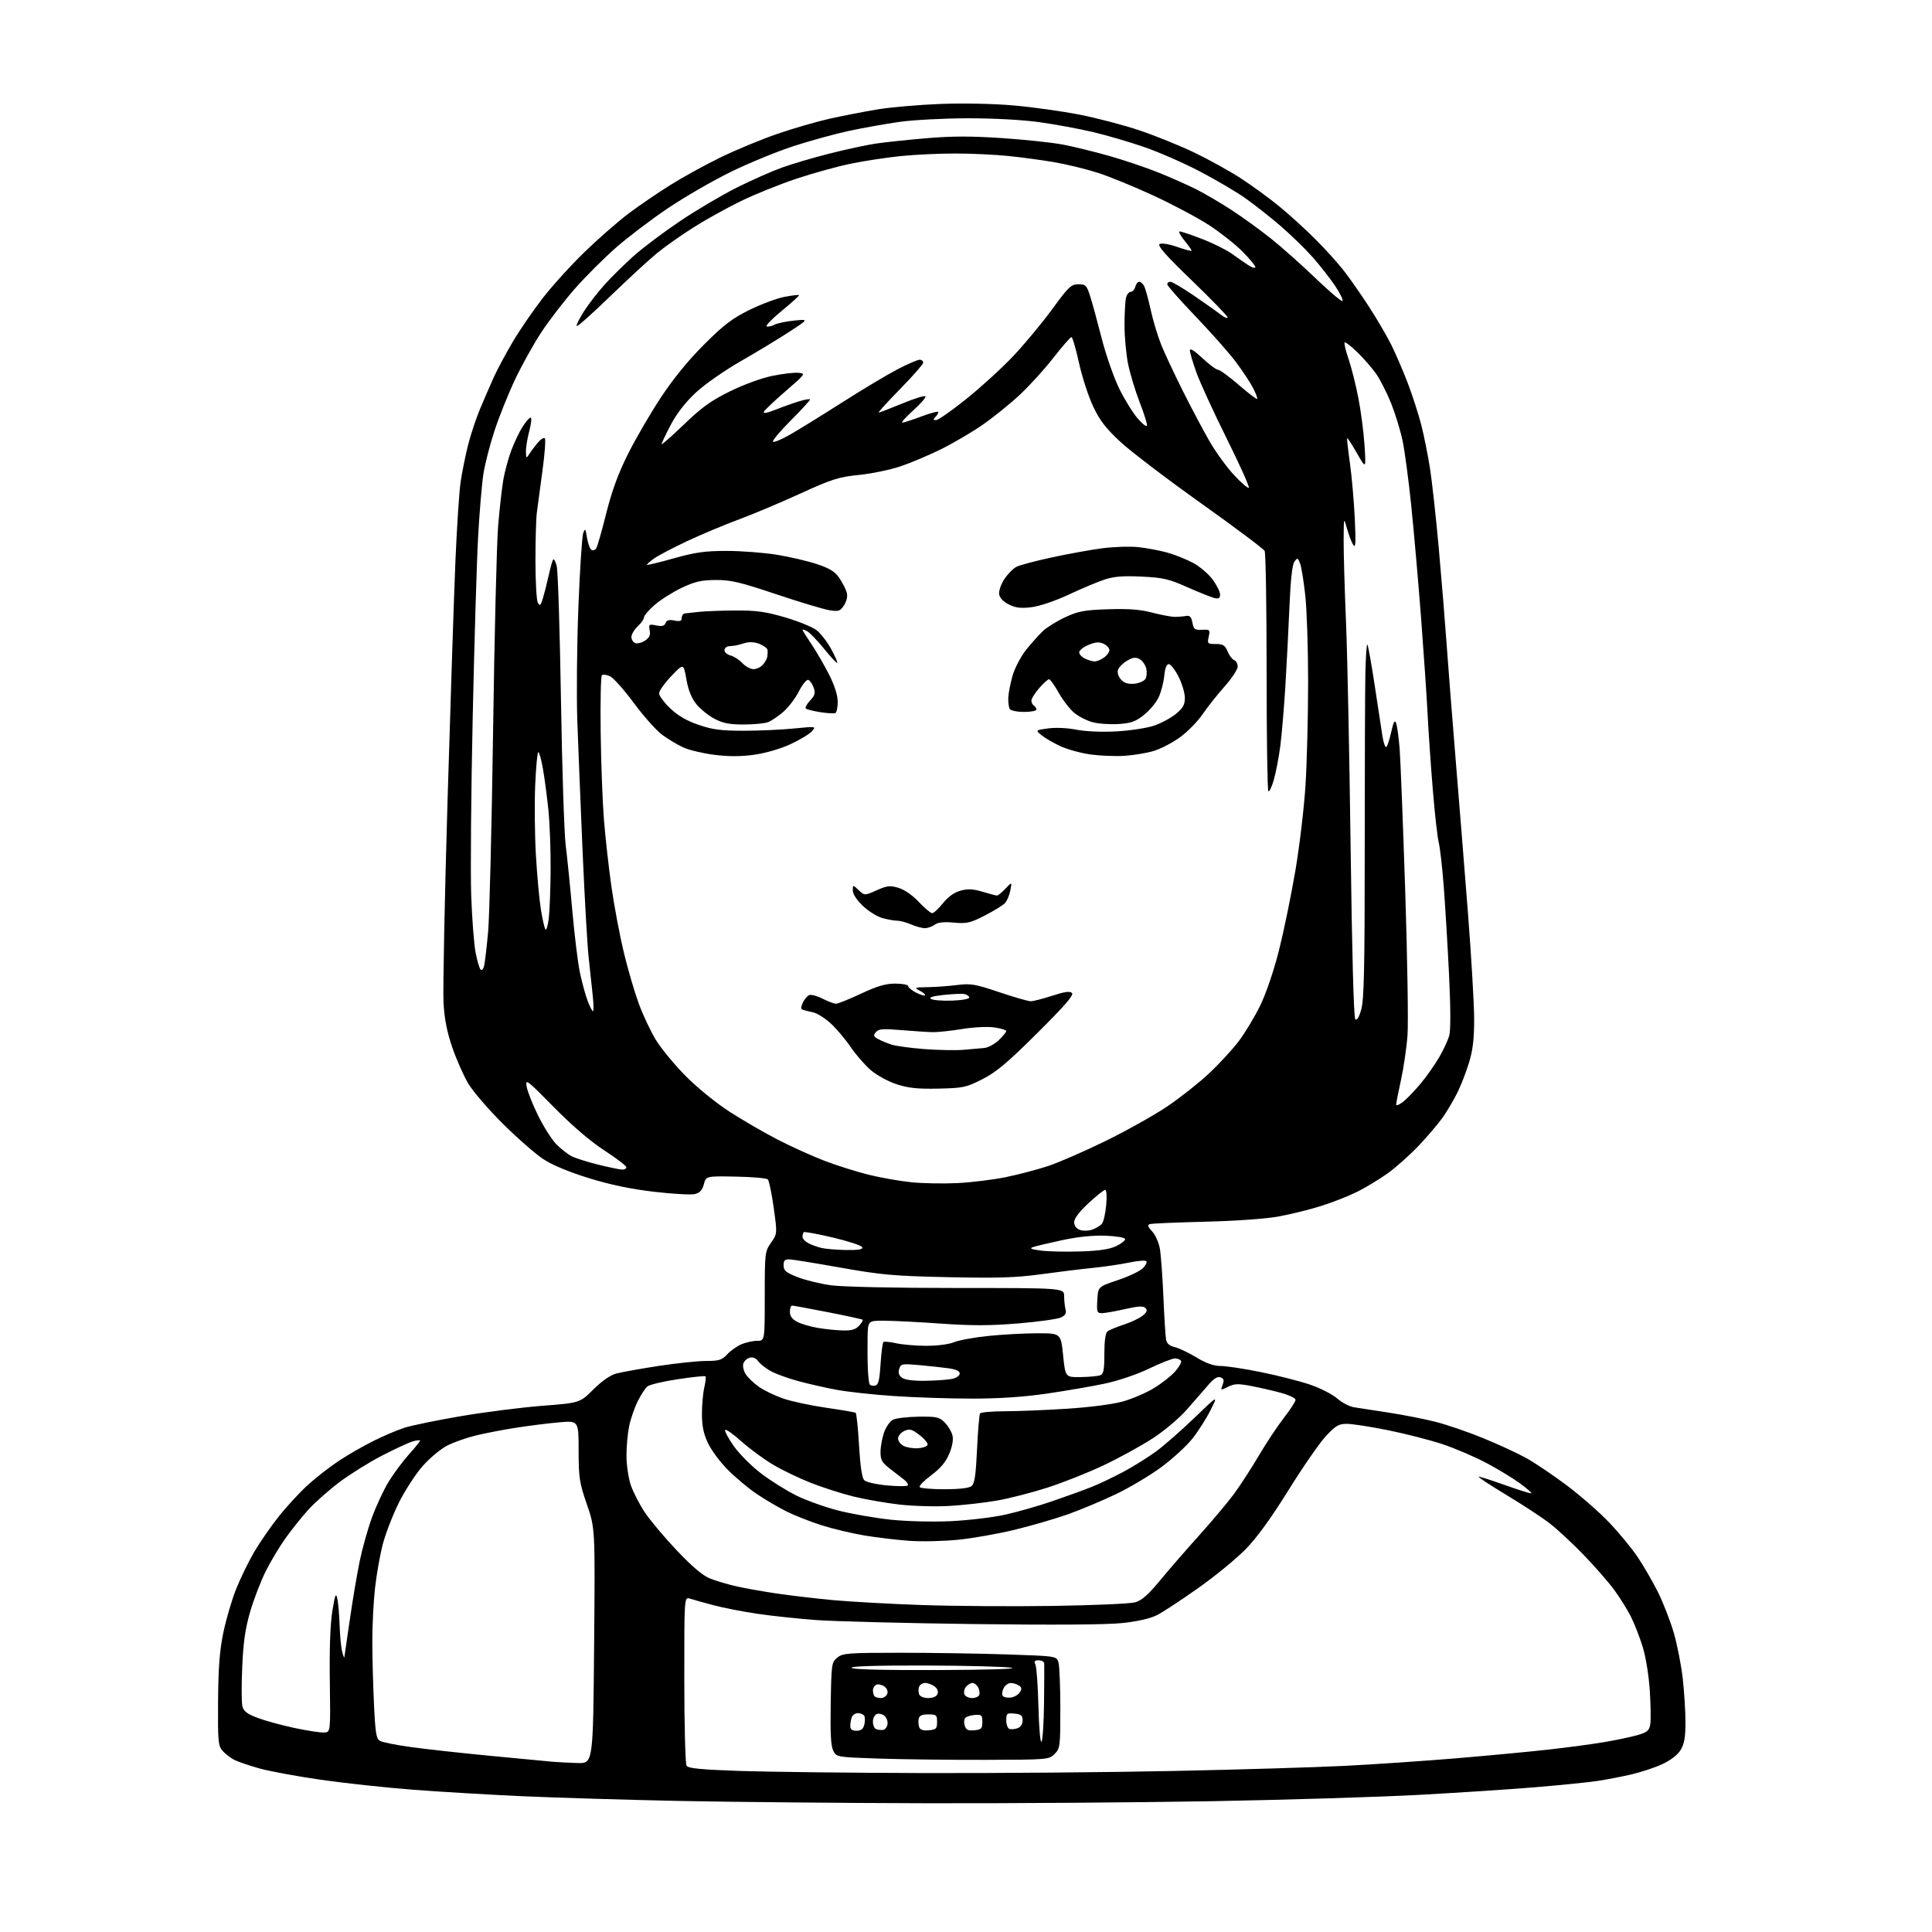 <?xml version="1.0" encoding="UTF-8" standalone="no"?>
<svg 
  version="1.1" 
  xmlns="http://www.w3.org/2000/svg" 
  xmlns:xlink="http://www.w3.org/1999/xlink" 
  xmlns:svg="http://www.w3.org/2000/svg"
  xmlns:rdf="http://www.w3.org/1999/02/22-rdf-syntax-ns#"
  xmlns:cc="http://creativecommons.org/ns#"
  xmlns:dc="http://purl.org/dc/elements/1.1/"
  viewBox="0 0 768 768"
  width="768"
  height="768"
>
<style>svg {background-color: white; }</style>"
<path stroke="none" fill="black" fill-rule="evenodd" d="M368.50,716.82C335.50,716.74 291.40,716.33 270.50,715.91C249.60,715.49 221.47,714.64 208.00,714.04C194.53,713.43 174.72,712.26 164.00,711.43C153.28,710.60 136.85,708.83 127.50,707.48C118.15,706.13 107.18,704.11 103.13,702.98C99.07,701.85 94.57,700.31 93.13,699.57C91.68,698.82 89.61,697.23 88.53,696.03C86.72,694.03 86.57,692.45 86.69,676.18C86.78,662.88 87.30,656.14 88.78,648.99C89.86,643.75 92.15,635.96 93.87,631.66C95.59,627.36 98.81,620.75 101.02,616.96C103.23,613.17 107.65,606.79 110.85,602.78C114.04,598.76 119.31,593.06 122.57,590.12C125.83,587.17 131.43,582.84 135.00,580.51C138.57,578.17 144.65,574.68 148.50,572.77C152.35,570.85 157.82,568.52 160.66,567.59C163.50,566.66 173.62,564.57 183.16,562.95C192.70,561.33 207.25,559.48 215.50,558.83C230.50,557.67 230.50,557.67 235.85,552.35C239.20,549.01 242.59,546.65 244.95,546.01C247.01,545.46 254.51,544.11 261.60,543.01C268.70,541.92 277.23,541.02 280.58,541.01C285.85,541.00 286.97,540.65 289.08,538.37C290.41,536.93 292.95,535.13 294.72,534.37C296.49,533.62 299.30,533.00 300.97,533.00C304.00,533.00 304.00,533.00 304.00,515.30C304.00,498.05 304.06,497.52 306.50,494.00C309.00,490.39 309.00,490.39 307.55,480.04C306.76,474.36 305.71,469.31 305.22,468.82C304.74,468.34 299.01,467.84 292.50,467.72C280.66,467.50 280.66,467.50 279.80,470.74C279.19,473.08 278.20,474.16 276.25,474.65C274.76,475.03 267.46,474.62 260.02,473.75C250.68,472.66 242.63,470.97 233.99,468.30C225.92,465.80 219.47,463.09 215.85,460.69C212.76,458.63 205.56,452.33 199.86,446.67C194.16,441.02 187.99,433.83 186.13,430.71C184.28,427.58 181.43,421.14 179.80,416.40C177.69,410.28 176.68,405.13 176.31,398.64C176.03,393.61 176.74,357.55 177.90,318.50C179.06,279.45 180.47,236.47 181.04,223.00C181.61,209.53 182.54,195.35 183.11,191.50C183.69,187.65 185.01,181.11 186.04,176.98C187.08,172.84 189.25,166.31 190.86,162.48C192.47,158.64 194.91,153.01 196.29,149.96C197.66,146.91 201.05,140.59 203.81,135.91C206.58,131.23 211.96,123.38 215.78,118.45C219.60,113.53 227.18,105.20 232.61,99.95C238.05,94.70 245.88,87.87 250.00,84.78C254.12,81.69 261.53,76.63 266.46,73.55C271.38,70.46 280.38,65.51 286.46,62.55C292.53,59.59 302.68,55.39 309.00,53.22C315.32,51.04 324.77,48.31 330.00,47.14C335.23,45.98 343.77,44.32 349.00,43.46C354.23,42.61 365.48,41.64 374.00,41.31C383.10,40.97 395.08,41.22 403.00,41.92C410.43,42.57 422.13,44.21 429.02,45.55C435.91,46.89 446.71,49.72 453.02,51.85C459.33,53.97 469.23,57.99 475.00,60.76C480.77,63.54 489.10,68.17 493.50,71.05C497.90,73.93 504.65,78.86 508.50,82.01C512.35,85.15 518.78,91.00 522.79,95.00C526.81,99.00 532.03,104.79 534.41,107.88C536.78,110.97 541.21,117.33 544.24,122.00C547.27,126.67 551.20,133.38 552.97,136.90C554.73,140.42 557.71,147.32 559.59,152.24C561.47,157.16 563.88,164.63 564.96,168.85C566.04,173.06 567.59,180.78 568.42,186.01C569.24,191.23 570.83,205.62 571.94,218.00C573.05,230.38 574.43,247.25 575.01,255.50C575.59,263.75 577.18,284.00 578.53,300.50C579.89,317.00 582.12,344.89 583.50,362.48C584.87,380.06 586.00,399.25 586.00,405.12C586.00,413.15 585.48,417.48 583.89,422.64C582.72,426.42 580.64,431.75 579.25,434.50C577.87,437.25 575.38,441.47 573.74,443.87C572.09,446.27 567.77,451.38 564.15,455.23C560.52,459.07 554.84,464.14 551.53,466.49C548.21,468.84 542.80,472.11 539.50,473.76C536.20,475.41 529.75,477.95 525.17,479.39C520.59,480.84 512.94,482.72 508.17,483.59C503.08,484.51 491.04,485.36 479.00,485.65C467.73,485.93 457.87,486.35 457.10,486.60C456.03,486.95 456.23,487.61 457.97,489.47C459.22,490.79 460.59,493.82 461.03,496.19C461.47,498.56 462.11,507.25 462.47,515.50C462.82,523.75 463.31,531.48 463.55,532.67C463.84,534.08 465.01,535.06 466.91,535.48C468.51,535.83 472.39,537.67 475.53,539.56C479.51,541.96 482.46,543.00 485.25,543.00C487.45,543.00 494.71,544.11 501.37,545.46C508.04,546.82 516.80,549.06 520.83,550.43C524.86,551.81 529.69,554.28 531.56,555.92C533.43,557.56 536.43,559.13 538.23,559.41C540.03,559.68 546.23,560.64 552.00,561.53C557.77,562.42 566.10,564.05 570.50,565.16C574.90,566.26 583.45,569.18 589.50,571.65C595.55,574.12 603.30,577.70 606.73,579.61C610.15,581.51 617.35,586.37 622.73,590.39C628.10,594.42 635.68,601.04 639.57,605.11C643.46,609.17 648.58,615.36 650.94,618.87C653.30,622.37 656.95,628.67 659.05,632.87C661.15,637.06 663.99,644.38 665.37,649.12C666.74,653.87 668.34,662.06 668.93,667.33C669.52,672.61 670.00,680.43 670.00,684.71C669.99,690.62 669.53,693.26 668.08,695.64C666.90,697.58 664.13,699.72 660.83,701.26C657.90,702.62 652.35,704.47 648.50,705.36C644.65,706.25 638.58,707.42 635.00,707.96C631.42,708.50 620.40,709.61 610.50,710.44C600.60,711.27 579.67,712.64 564.00,713.49C548.33,714.34 511.43,715.47 482.00,716.00C452.57,716.52 401.50,716.89 368.50,716.82zM367.00,704.82C395.88,704.90 440.65,704.53 466.50,703.99C492.35,703.46 522.95,702.54 534.50,701.96C546.05,701.38 566.08,700.02 579.00,698.94C591.92,697.85 608.58,696.28 616.00,695.44C623.42,694.60 633.33,693.27 638.00,692.47C642.67,691.67 648.52,690.43 651.00,689.72C654.77,688.62 655.58,687.94 656.00,685.51C656.28,683.91 656.19,677.85 655.82,672.05C655.41,665.89 654.22,658.59 652.95,654.50C651.75,650.65 649.64,645.27 648.26,642.54C646.88,639.81 643.93,635.09 641.70,632.04C639.47,628.99 634.01,622.74 629.57,618.14C625.13,613.55 619.02,607.87 616.00,605.54C612.98,603.20 605.15,598.08 598.62,594.15C592.08,590.22 587.23,587.00 587.83,587.00C588.43,587.00 593.30,588.56 598.65,590.48C604.00,592.39 608.54,593.79 608.74,593.60C608.93,593.40 606.88,591.61 604.17,589.63C601.46,587.64 595.48,584.01 590.87,581.56C586.27,579.12 578.45,575.76 573.50,574.11C568.55,572.46 558.82,569.96 551.87,568.55C544.93,567.15 537.53,566.00 535.43,566.00C532.14,566.00 530.97,566.68 527.05,570.89C524.55,573.57 517.86,583.24 512.19,592.37C505.31,603.44 499.66,611.24 495.19,615.81C491.51,619.57 483.03,626.53 476.34,631.26C469.65,636.00 462.29,640.83 459.98,642.01C457.31,643.37 452.29,644.53 446.14,645.19C439.95,645.85 418.78,645.99 387.00,645.59C359.77,645.24 331.65,644.52 324.50,644.00C317.35,643.47 306.77,642.35 301.00,641.49C295.23,640.64 287.35,639.10 283.50,638.07C279.65,637.04 275.49,635.88 274.25,635.48C272.00,634.77 272.00,634.77 272.02,667.63C272.02,685.71 272.43,701.12 272.91,701.89C273.59,702.96 278.45,703.44 294.14,703.98C305.34,704.36 338.12,704.74 367.00,704.82zM229.63,700.83C235.76,701.00 235.76,701.00 236.17,654.27C236.58,607.53 236.58,607.53 233.30,598.02C230.31,589.35 230.02,587.43 230.01,576.61C230.00,564.72 230.00,564.72 222.25,565.40C217.99,565.77 210.22,566.75 205.00,567.57C199.78,568.39 192.57,569.78 189.00,570.66C185.43,571.54 180.42,573.31 177.87,574.59C175.32,575.87 170.93,579.50 168.11,582.67C165.29,585.83 160.97,592.49 158.50,597.46C156.04,602.43 153.15,609.94 152.08,614.15C151.01,618.36 149.65,626.11 149.07,631.36C148.48,636.62 148.00,646.04 148.00,652.30C148.00,658.56 148.30,669.85 148.66,677.39C149.22,689.20 149.57,691.23 151.13,692.07C152.13,692.60 157.57,693.69 163.22,694.47C168.88,695.26 182.95,696.82 194.50,697.93C206.05,699.04 217.30,700.11 219.50,700.31C221.70,700.50 226.26,700.74 229.63,700.83zM391.72,699.57C377.85,699.60 358.86,699.38 349.53,699.07C332.69,698.50 332.54,698.48 331.25,696.00C330.29,694.17 330.01,689.14 330.22,677.16C330.49,661.36 330.58,660.76 332.86,658.91C335.03,657.16 337.07,657.00 357.95,657.00C370.45,657.00 389.54,657.30 400.36,657.66C420.04,658.32 420.04,658.32 420.77,660.91C421.17,662.33 421.50,670.57 421.50,679.22C421.50,694.25 421.40,695.05 419.22,697.22C416.98,699.47 416.60,699.50 391.72,699.57zM414.00,692.38C414.47,691.89 414.93,684.98 415.02,677.00C415.11,669.02 415.15,661.94 415.09,661.25C415.04,660.56 414.05,660.00 412.89,660.00C411.24,660.00 410.96,660.38 411.61,661.75C412.06,662.71 412.59,670.19 412.79,678.38C412.99,686.58 413.53,692.86 414.00,692.38zM128.95,688.70C131.39,688.50 131.39,688.50 131.11,668.31C130.93,655.22 131.29,645.36 132.13,640.31C133.21,633.76 133.53,632.98 134.09,635.50C134.46,637.15 134.87,641.88 135.00,646.00C135.13,650.12 135.58,654.85 136.00,656.50C136.42,658.15 136.82,659.18 136.88,658.80C136.95,658.41 137.92,651.74 139.04,643.97C140.16,636.19 141.93,625.69 142.97,620.63C144.02,615.56 146.22,607.72 147.87,603.20C149.52,598.68 152.48,592.32 154.45,589.07C156.43,585.83 160.06,580.93 162.52,578.19C164.98,575.45 167.00,572.97 167.00,572.67C167.00,572.38 165.69,572.51 164.10,572.97C162.50,573.43 157.00,575.97 151.87,578.62C146.74,581.27 139.08,586.05 134.85,589.24C130.62,592.42 125.04,597.39 122.45,600.26C119.86,603.14 115.82,608.20 113.47,611.50C111.11,614.80 107.59,620.69 105.64,624.58C103.69,628.47 100.91,635.67 99.48,640.58C97.50,647.32 96.72,652.70 96.29,662.61C95.97,669.82 96.00,676.87 96.36,678.29C96.86,680.27 98.25,681.33 102.50,682.92C105.53,684.05 112.17,685.86 117.25,686.94C122.34,688.02 127.60,688.81 128.95,688.70zM340.48,688.00C342.28,688.00 343.13,687.33 343.58,685.56C343.91,684.21 343.89,682.64 343.54,682.06C343.18,681.48 342.06,681.00 341.05,681.00C340.04,681.00 338.94,681.71 338.61,682.58C338.27,683.45 338.00,685.03 338.00,686.08C338.00,687.46 338.70,688.00 340.48,688.00zM351.00,687.67C351.82,687.57 352.63,686.54 352.80,685.40C352.96,684.26 352.41,682.75 351.56,682.05C350.72,681.35 349.34,681.04 348.51,681.36C347.68,681.68 347.00,683.04 347.00,684.39C347.00,685.73 347.56,687.07 348.25,687.35C348.94,687.63 350.18,687.78 351.00,687.67zM369.24,687.81C372.13,687.54 372.50,687.15 372.50,684.50C372.50,681.74 372.22,681.50 369.01,681.50C366.45,681.50 365.44,681.98 365.18,683.31C364.99,684.30 365.09,685.79 365.41,686.62C365.80,687.64 367.05,688.03 369.24,687.81zM387.34,687.81C390.12,687.54 390.50,687.14 390.50,684.50C390.50,681.81 390.20,681.52 387.59,681.71C385.99,681.83 384.26,682.34 383.74,682.86C383.22,683.38 383.11,684.77 383.49,685.96C384.03,687.67 384.82,688.05 387.34,687.81zM404.50,686.99C405.74,686.54 406.50,685.36 406.50,683.89C406.50,681.93 405.92,681.44 403.25,681.19C400.24,680.90 400.00,681.09 400.00,683.85C400.00,685.49 400.56,687.03 401.25,687.27C401.94,687.51 403.40,687.38 404.50,686.99zM350.20,675.00C351.22,675.00 352.35,674.26 352.69,673.36C353.07,672.36 352.63,671.20 351.57,670.42C350.60,669.72 349.17,669.38 348.40,669.68C347.63,669.97 347.00,670.99 347.00,671.94C347.00,672.89 347.30,673.97 347.67,674.33C348.03,674.70 349.17,675.00 350.20,675.00zM369.00,675.00C370.92,675.00 372.30,674.39 372.69,673.36C373.08,672.35 372.61,671.19 371.47,670.36C370.45,669.61 368.79,669.00 367.78,669.00C366.77,669.00 365.68,669.67 365.36,670.50C365.05,671.33 365.05,672.67 365.36,673.50C365.70,674.38 367.20,675.00 369.00,675.00zM386.39,675.00C387.73,675.00 389.04,674.44 389.28,673.75C389.53,673.06 389.32,671.71 388.83,670.75C388.33,669.79 387.33,669.00 386.59,669.00C385.85,669.00 384.69,669.67 384.01,670.49C383.33,671.31 383.04,672.66 383.36,673.49C383.68,674.32 385.04,675.00 386.39,675.00zM401.74,674.81C403.15,674.64 404.79,673.70 405.40,672.72C406.25,671.35 406.16,670.72 405.00,669.99C404.18,669.46 402.73,669.02 401.79,669.02C400.84,669.01 399.58,669.91 398.99,671.02C398.39,672.13 398.20,673.51 398.55,674.08C398.90,674.65 400.34,674.98 401.74,674.81zM372.81,663.87C393.17,663.80 404.72,663.43 402.00,662.95C399.52,662.51 384.09,662.11 367.69,662.07C348.05,662.03 338.09,662.34 338.50,663.00C338.89,663.64 351.29,663.95 372.81,663.87zM418.56,638.38C434.54,638.14 449.22,637.50 451.19,636.96C453.86,636.22 456.35,634.03 461.13,628.25C464.63,624.01 471.68,615.90 476.78,610.23C481.89,604.56 488.09,597.17 490.56,593.81C493.04,590.44 497.48,583.60 500.42,578.60C503.37,573.59 507.86,566.83 510.39,563.58C512.93,560.32 515.00,557.11 515.00,556.46C515.00,555.80 512.41,554.56 509.25,553.69C506.09,552.83 500.72,551.59 497.33,550.95C492.16,549.96 490.68,550.01 488.15,551.28C485.18,552.76 485.15,552.75 486.01,550.48C486.68,548.70 486.50,548.02 485.20,547.52C484.03,547.07 482.58,547.94 480.50,550.33C478.85,552.23 475.04,556.61 472.03,560.06C468.86,563.69 463.07,568.61 458.25,571.75C453.67,574.73 444.88,579.56 438.71,582.48C432.55,585.40 422.47,589.40 416.32,591.37C410.18,593.35 401.18,595.66 396.32,596.50C391.47,597.35 383.00,598.31 377.50,598.63C372.00,598.96 363.04,598.71 357.58,598.09C352.13,597.46 343.90,596.03 339.29,594.89C334.68,593.76 327.06,591.32 322.36,589.47C317.66,587.63 310.82,584.33 307.16,582.14C303.50,579.95 297.89,575.82 294.70,572.96C291.52,570.10 288.62,568.05 288.27,568.40C287.92,568.75 289.43,571.62 291.64,574.77C293.85,577.92 298.77,582.86 302.58,585.75C306.38,588.64 312.71,592.59 316.63,594.53C320.55,596.47 328.09,599.15 333.38,600.50C338.68,601.84 348.03,603.46 354.17,604.11C360.54,604.77 370.73,605.02 377.91,604.69C384.84,604.36 394.55,603.21 399.50,602.12C404.45,601.03 413.00,598.59 418.50,596.69C424.00,594.80 430.98,592.26 434.00,591.05C437.02,589.85 442.74,587.13 446.70,585.00C450.66,582.88 456.51,579.21 459.70,576.86C462.89,574.51 469.72,568.51 474.88,563.54C484.26,554.50 484.26,554.50 481.21,560.55C479.54,563.88 476.30,568.97 474.02,571.85C471.74,574.74 466.21,579.82 461.74,583.13C457.27,586.45 449.09,591.32 443.56,593.97C438.03,596.61 429.45,600.21 424.50,601.96C419.55,603.71 410.15,606.45 403.60,608.05C397.06,609.65 386.94,611.45 381.10,612.05C375.27,612.65 366.45,612.86 361.50,612.50C356.55,612.15 348.52,611.19 343.65,610.38C338.78,609.57 331.13,607.75 326.65,606.33C322.17,604.92 315.80,602.41 312.50,600.75C309.20,599.08 303.89,595.96 300.70,593.79C297.51,591.63 292.40,587.36 289.35,584.30C286.29,581.25 282.72,576.44 281.41,573.62C279.65,569.86 279.02,566.77 279.03,562.00C279.04,558.42 279.46,553.71 279.97,551.53C280.48,549.34 280.69,547.35 280.44,547.11C280.19,546.86 275.24,547.38 269.43,548.26C263.63,549.14 258.20,550.42 257.36,551.12C256.53,551.81 254.81,554.43 253.55,556.94C252.28,559.45 250.74,563.88 250.12,566.80C249.51,569.71 249.01,575.11 249.03,578.80C249.05,582.49 249.85,587.75 250.80,590.50C251.76,593.25 254.25,598.07 256.34,601.22C258.44,604.36 264.16,611.17 269.07,616.35C275.04,622.66 279.35,626.32 282.13,627.43C284.40,628.35 289.02,629.73 292.38,630.51C295.75,631.29 303.00,632.59 308.50,633.41C314.00,634.22 324.12,635.42 331.00,636.06C337.88,636.70 353.85,637.59 366.50,638.03C379.15,638.46 402.58,638.62 418.56,638.38zM375.37,592.00C381.26,592.00 385.19,591.55 386.19,590.75C387.42,589.78 387.90,586.55 388.39,576.14C388.74,568.79 389.27,562.38 389.57,561.89C389.87,561.40 394.25,561.00 399.31,561.00C404.36,560.99 415.48,560.55 424.00,560.00C433.01,559.43 442.31,558.23 446.21,557.15C449.90,556.13 455.46,553.76 458.56,551.89C461.66,550.03 465.51,547.01 467.12,545.19C468.73,543.37 469.78,541.46 469.46,540.94C469.14,540.42 468.05,540.00 467.04,540.00C466.02,540.00 461.40,541.82 456.77,544.04C451.79,546.43 444.48,548.90 438.92,550.06C433.74,551.15 423.43,552.92 416.00,554.00C407.01,555.31 397.15,555.97 386.50,555.97C377.70,555.97 363.75,555.52 355.50,554.96C347.25,554.41 336.90,553.28 332.50,552.46C328.10,551.64 321.12,550.05 317.00,548.92C312.88,547.80 307.94,545.97 306.02,544.84C304.11,543.72 301.98,541.99 301.28,540.99C300.50,539.87 299.26,539.38 298.04,539.70C296.95,539.98 295.80,541.05 295.48,542.06C295.16,543.08 295.61,545.01 296.49,546.35C297.37,547.69 299.77,549.95 301.81,551.37C303.86,552.79 308.15,554.85 311.36,555.95C314.57,557.06 322.21,558.69 328.35,559.59C334.48,560.48 339.78,561.38 340.13,561.59C340.47,561.80 341.08,567.61 341.48,574.52C341.96,582.86 342.66,587.51 343.55,588.41C344.29,589.15 348.33,590.08 352.52,590.47C356.72,590.86 360.45,590.88 360.82,590.51C361.20,590.13 360.53,589.08 359.35,588.16C358.17,587.25 355.58,585.24 353.60,583.71C350.61,581.39 350.00,580.29 350.02,577.21C350.02,575.17 350.65,571.70 351.40,569.50C352.16,567.30 353.75,565.00 354.95,564.38C356.14,563.76 360.72,563.21 365.13,563.15C372.32,563.06 373.39,563.30 375.53,565.44C376.84,566.75 378.22,569.04 378.60,570.53C379.04,572.28 378.60,574.87 377.35,577.86C376.00,581.14 373.91,583.63 370.24,586.38C367.38,588.51 365.28,590.65 365.58,591.13C365.88,591.61 370.28,592.00 375.37,592.00zM364.92,575.71C366.81,575.59 368.52,574.98 368.73,574.34C368.93,573.70 367.49,571.95 365.52,570.45C362.44,568.10 361.58,567.87 359.47,568.83C358.11,569.45 357.00,570.80 357.00,571.83C357.00,572.85 358.01,574.19 359.25,574.80C360.49,575.41 363.04,575.82 364.92,575.71zM347.84,550.80C349.17,550.54 349.61,548.85 350.03,542.29C350.33,537.78 350.83,533.84 351.15,533.51C351.47,533.19 353.71,533.39 356.12,533.94C358.53,534.50 363.93,534.96 368.13,534.98C372.58,534.99 377.20,534.40 379.22,533.55C381.12,532.76 387.30,531.63 392.95,531.05C398.59,530.47 407.37,530.00 412.45,530.00C421.70,530.00 421.70,530.00 422.60,538.75C423.50,547.50 423.50,547.50 429.61,547.41C432.97,547.36 436.45,547.04 437.36,546.69C438.69,546.18 439.00,544.57 439.00,538.15C439.00,533.02 439.44,529.90 440.25,529.25C440.94,528.71 443.85,527.50 446.73,526.56C449.61,525.62 452.98,524.02 454.23,523.00C455.95,521.59 456.22,520.86 455.35,519.97C454.47,519.07 452.54,519.17 447.15,520.40C443.28,521.28 439.16,522.00 438.00,522.00C436.09,522.00 435.92,521.52 436.20,516.75C436.50,511.50 436.50,511.50 444.35,508.87C448.67,507.43 453.14,505.30 454.29,504.15C455.45,503.00 456.06,501.73 455.67,501.33C455.27,500.94 452.14,501.19 448.72,501.91C445.30,502.62 438.90,503.56 434.50,504.00C430.10,504.44 420.88,505.57 414.00,506.51C403.88,507.90 396.83,508.12 377.00,507.70C355.28,507.23 350.46,506.80 334.50,503.97C324.60,502.21 315.38,500.70 314.00,500.63C311.97,500.52 311.50,500.97 311.50,502.99C311.50,505.09 312.38,505.84 317.00,507.66C320.02,508.86 326.02,510.32 330.32,510.92C334.92,511.55 355.66,512.00 380.57,512.00C423.00,512.00 423.00,512.00 423.01,515.25C423.02,517.04 423.28,519.43 423.58,520.56C423.99,522.08 423.48,522.91 421.65,523.75C420.28,524.37 412.65,525.42 404.70,526.09C393.64,527.00 386.38,527.02 373.85,526.14C364.84,525.51 354.66,525.00 351.23,525.00C345.00,525.00 345.00,525.00 344.88,531.75C344.81,535.46 344.85,540.98 344.98,544.00C345.10,547.02 345.43,549.86 345.70,550.31C345.97,550.75 346.93,550.97 347.84,550.80zM367.94,548.88C372.10,548.82 376.85,548.47 378.50,548.12C380.19,547.76 381.50,546.84 381.50,546.00C381.50,545.01 380.02,544.32 377.00,543.91C374.52,543.56 369.27,543.00 365.32,542.64C358.54,542.04 358.10,542.12 357.45,544.17C356.96,545.69 357.30,546.75 358.57,547.67C359.74,548.53 363.07,548.96 367.94,548.88zM335.10,528.88C338.53,528.97 340.15,528.49 341.51,526.99C342.50,525.89 343.14,524.82 342.91,524.61C342.68,524.41 336.49,523.06 329.14,521.62C321.79,520.18 315.38,519.00 314.89,519.00C314.40,519.00 314.00,520.11 314.00,521.47C314.00,523.20 314.89,524.41 316.95,525.48C318.58,526.32 322.29,527.40 325.20,527.88C328.12,528.37 332.57,528.82 335.10,528.88zM429.81,497.46C437.14,497.21 441.19,496.58 443.81,495.30C445.84,494.31 447.39,493.05 447.26,492.50C447.12,491.95 443.61,491.37 439.45,491.21C434.55,491.02 428.49,491.64 422.20,492.99C416.86,494.14 411.60,495.39 410.50,495.78C409.08,496.28 410.10,496.67 414.00,497.15C417.02,497.51 424.14,497.65 429.81,497.46zM336.33,496.90C341.23,496.97 343.05,496.66 342.77,495.80C342.55,495.15 337.34,493.42 331.19,491.96C325.05,490.51 319.79,489.54 319.51,489.82C319.23,490.10 319.00,490.92 319.00,491.63C319.00,492.35 320.01,493.47 321.25,494.14C322.49,494.80 324.85,495.67 326.50,496.07C328.15,496.47 332.57,496.84 336.33,496.90zM434.19,488.79C435.67,488.27 437.40,487.22 438.03,486.46C438.67,485.70 439.43,482.36 439.73,479.04C440.05,475.48 439.88,473.00 439.32,473.00C438.80,473.00 435.81,475.38 432.68,478.29C429.03,481.69 427.00,484.38 427.00,485.82C427.00,487.23 427.83,488.37 429.24,488.89C430.50,489.36 432.68,489.31 434.19,488.79zM380.50,470.30C386.00,470.04 394.63,468.98 399.68,467.96C404.73,466.93 412.38,464.93 416.68,463.50C420.98,462.07 431.25,457.59 439.50,453.55C447.75,449.50 458.68,443.39 463.78,439.97C468.88,436.55 476.40,430.63 480.49,426.81C484.58,422.99 489.99,417.12 492.52,413.76C495.04,410.40 498.88,404.00 501.05,399.52C503.33,394.81 506.43,385.64 508.43,377.73C510.32,370.21 513.23,356.06 514.90,346.28C516.57,336.50 518.40,321.07 518.97,312.00C519.53,302.93 519.99,284.61 520.00,271.29C520.00,257.97 519.50,242.45 518.88,236.79C518.27,231.13 517.33,225.38 516.81,224.00C515.92,221.68 515.76,221.62 514.55,223.27C513.69,224.44 513.02,230.50 512.57,241.27C512.20,250.20 511.46,264.48 510.94,273.00C510.41,281.52 509.51,292.10 508.95,296.50C508.38,300.90 507.23,306.91 506.40,309.86C505.56,312.80 504.57,314.90 504.19,314.52C503.81,314.14 503.50,292.83 503.50,267.16C503.50,241.50 503.15,219.82 502.72,219.00C502.29,218.18 490.87,209.62 477.35,200.00C463.83,190.38 449.43,179.41 445.36,175.63C439.64,170.33 437.19,167.15 434.57,161.63C432.71,157.71 430.16,149.89 428.92,144.25C427.68,138.61 426.33,134.00 425.92,134.00C425.50,134.00 422.23,137.75 418.65,142.34C415.07,146.93 408.98,153.61 405.12,157.18C401.26,160.76 394.69,166.04 390.51,168.93C386.34,171.81 378.98,176.13 374.16,178.53C369.34,180.92 362.04,184.01 357.93,185.39C353.83,186.77 346.39,188.30 341.41,188.80C333.36,189.61 330.76,190.44 317.93,196.29C309.99,199.92 299.00,204.54 293.50,206.57C288.00,208.60 278.89,212.42 273.26,215.06C267.62,217.70 261.63,220.84 259.95,222.04C258.26,223.24 257.03,224.36 257.20,224.53C257.37,224.71 262.20,223.53 267.93,221.92C276.46,219.53 280.27,219.00 288.92,219.00C294.74,219.01 303.69,219.69 308.81,220.52C313.93,221.35 321.12,223.03 324.79,224.26C330.03,226.02 331.96,227.24 333.76,229.94C335.02,231.83 336.32,234.42 336.64,235.70C336.99,237.08 336.53,239.07 335.51,240.62C333.98,242.96 333.38,243.16 329.66,242.56C327.38,242.20 317.86,239.33 308.51,236.20C294.03,231.35 290.45,230.51 284.46,230.56C278.75,230.60 276.20,231.19 270.96,233.68C267.41,235.37 262.59,238.42 260.25,240.45C257.91,242.49 256.00,244.72 256.00,245.40C256.00,246.09 254.87,247.71 253.50,249.00C252.12,250.29 251.00,252.18 251.00,253.21C251.00,254.23 251.68,255.32 252.51,255.64C253.34,255.96 255.08,255.52 256.38,254.67C258.15,253.51 258.62,252.47 258.26,250.56C257.80,248.17 257.97,248.04 260.87,248.62C263.17,249.08 264.12,248.84 264.58,247.67C265.01,246.52 265.98,246.25 268.09,246.67C270.35,247.12 271.00,246.89 271.00,245.62C271.00,244.73 271.56,243.93 272.25,243.84C272.94,243.76 275.52,243.47 278.00,243.21C280.48,242.95 287.00,242.71 292.50,242.68C300.60,242.63 304.30,243.14 312.00,245.39C317.23,246.92 322.86,249.20 324.53,250.46C326.19,251.73 328.82,255.09 330.37,257.95C331.93,260.80 333.03,263.31 332.82,263.52C332.61,263.72 330.26,261.21 327.60,257.92C324.94,254.63 321.91,251.49 320.88,250.94C319.85,250.38 319.00,250.13 319.00,250.36C319.00,250.60 320.62,253.21 322.61,256.15C324.59,259.09 327.74,264.53 329.61,268.23C331.76,272.50 333.00,276.40 333.00,278.92C333.00,281.10 332.62,283.12 332.15,283.41C331.69,283.69 328.98,283.56 326.13,283.11C323.29,282.66 320.67,282.00 320.31,281.64C319.95,281.28 320.72,279.86 322.02,278.48C323.96,276.41 324.21,275.50 323.44,273.32C322.92,271.86 321.96,270.48 321.30,270.27C320.64,270.05 318.98,272.07 317.61,274.77C316.25,277.47 313.47,281.13 311.45,282.91C309.43,284.68 306.67,286.55 305.32,287.07C303.97,287.58 299.59,288.00 295.59,288.00C289.94,288.00 287.35,287.49 283.99,285.71C281.61,284.45 278.38,281.84 276.81,279.91C274.87,277.51 273.61,274.37 272.85,270.03C271.73,263.66 271.73,263.66 266.86,268.75C264.19,271.56 262.00,274.64 262.00,275.60C262.00,276.56 263.98,279.24 266.40,281.56C269.44,284.47 272.91,286.49 277.65,288.12C283.22,290.04 286.56,290.48 295.50,290.48C301.55,290.49 310.55,290.09 315.50,289.60C324.48,288.71 324.50,288.71 322.71,290.72C321.73,291.83 317.89,294.14 314.18,295.85C310.21,297.68 304.28,299.40 299.80,300.02C294.52,300.76 289.66,300.77 284.02,300.06C279.55,299.50 274.00,298.19 271.69,297.15C269.39,296.10 265.59,293.84 263.26,292.12C260.92,290.41 255.85,284.71 251.97,279.46C248.10,274.22 243.82,269.42 242.46,268.80C241.10,268.18 239.66,268.01 239.25,268.42C238.84,268.83 238.62,278.92 238.77,290.83C238.92,302.75 239.49,318.35 240.05,325.50C240.61,332.65 241.96,344.80 243.06,352.50C244.16,360.20 246.36,371.90 247.95,378.51C249.54,385.12 252.20,394.23 253.86,398.77C255.51,403.31 258.57,409.83 260.65,413.26C262.73,416.69 268.05,423.16 272.47,427.64C277.09,432.32 284.54,438.38 290.00,441.92C295.23,445.29 303.87,450.30 309.21,453.05C314.55,455.80 322.87,459.56 327.71,461.42C332.54,463.27 340.44,465.77 345.26,466.96C350.07,468.16 357.72,469.51 362.26,469.96C366.79,470.42 375.00,470.57 380.50,470.30zM247.25,464.93C248.21,464.97 249.00,464.55 249.00,464.01C249.00,463.46 245.06,460.45 240.25,457.32C234.59,453.63 227.49,447.55 220.12,440.06C209.32,429.10 208.76,428.68 209.36,432.00C209.71,433.93 211.76,439.10 213.93,443.50C216.09,447.90 219.33,452.99 221.12,454.82C222.91,456.65 225.64,458.80 227.18,459.59C228.72,460.39 233.47,461.90 237.74,462.95C242.01,464.00 246.29,464.89 247.25,464.93zM557.75,437.99C559.26,436.81 562.43,433.51 564.79,430.67C567.15,427.83 570.44,423.14 572.11,420.26C573.77,417.38 575.56,413.56 576.08,411.76C576.69,409.68 576.66,400.87 576.02,387.50C575.46,375.95 574.51,360.20 573.92,352.50C573.33,344.80 572.43,336.86 571.91,334.86C571.40,332.86 570.34,323.41 569.56,313.86C568.77,304.31 567.85,290.88 567.50,284.00C567.16,277.12 565.98,259.80 564.89,245.50C563.79,231.20 562.04,211.18 560.99,201.00C559.95,190.82 558.39,179.19 557.54,175.15C556.68,171.10 554.64,164.44 553.00,160.33C551.35,156.23 548.70,150.99 547.10,148.69C545.49,146.38 542.12,142.50 539.61,140.06C537.10,137.62 534.81,135.86 534.52,136.15C534.23,136.44 534.91,139.33 536.03,142.58C537.15,145.84 538.91,152.77 539.93,158.00C540.96,163.22 542.08,171.78 542.42,177.00C543.03,186.50 543.03,186.50 539.42,180.18C537.43,176.70 535.68,174.00 535.53,174.18C535.38,174.36 535.86,178.78 536.60,184.00C537.34,189.22 538.21,199.12 538.54,206.00C539.01,216.01 538.89,218.12 537.91,216.57C537.25,215.51 536.13,212.59 535.44,210.07C534.18,205.50 534.18,205.50 534.12,214.50C534.09,219.45 534.50,234.07 535.05,247.00C535.60,259.93 536.43,300.57 536.90,337.33C537.43,378.67 538.14,404.54 538.74,405.14C539.39,405.79 540.21,404.48 541.11,401.31C542.22,397.46 542.50,384.93 542.50,338.50C542.50,306.60 542.61,274.91 542.75,268.08C542.89,261.25 543.25,255.91 543.55,256.22C543.85,256.52 545.17,263.91 546.49,272.63C547.80,281.36 549.18,290.41 549.56,292.75C549.94,295.09 550.58,297.00 550.97,297.00C551.36,297.00 552.26,294.41 552.97,291.25C553.96,286.85 554.43,285.97 554.99,287.50C555.39,288.60 556.01,293.10 556.37,297.50C556.72,301.90 557.72,327.32 558.59,354.00C559.46,380.68 559.87,406.55 559.51,411.50C559.15,416.45 557.98,424.43 556.93,429.24C555.87,434.05 555.00,438.47 555.00,439.06C555.00,439.66 556.24,439.18 557.75,437.99zM373.06,432.74C364.82,432.92 361.18,432.54 356.46,431.02C353.10,429.93 348.55,427.45 346.18,425.42C343.84,423.42 340.19,419.23 338.07,416.10C335.95,412.98 332.38,408.77 330.13,406.74C327.89,404.71 324.80,402.78 323.28,402.44C321.75,402.11 319.94,401.66 319.26,401.45C318.30,401.16 318.27,400.49 319.14,398.59C319.76,397.23 320.91,395.86 321.69,395.56C322.48,395.26 324.87,395.91 327.02,397.01C329.16,398.10 331.55,399.00 332.32,399.00C333.09,399.00 337.56,397.20 342.26,395.00C348.72,391.97 352.03,391.00 355.90,391.00C358.70,391.00 361.00,391.44 361.00,391.97C361.00,392.51 362.39,393.67 364.09,394.55C365.79,395.43 367.41,395.92 367.68,395.65C367.95,395.38 367.04,394.56 365.64,393.83C363.25,392.58 363.43,392.49 368.80,392.41C371.94,392.36 377.20,391.98 380.50,391.56C385.87,390.88 387.63,391.18 397.20,394.40C403.08,396.38 408.70,398.01 409.70,398.01C410.69,398.02 414.54,397.04 418.26,395.83C423.21,394.22 425.32,393.92 426.14,394.74C426.95,395.55 423.24,399.82 412.33,410.67C400.41,422.52 396.02,426.20 390.51,429.00C384.08,432.27 382.91,432.52 373.06,432.74zM383.00,417.32C386.02,417.07 389.75,416.75 391.28,416.59C392.81,416.44 395.40,415.04 397.03,413.47C398.66,411.91 400.00,410.29 400.00,409.87C400.00,409.46 397.91,408.81 395.36,408.43C392.70,408.03 387.24,408.29 382.61,409.03C378.15,409.75 372.93,410.32 371.00,410.30C369.07,410.28 363.44,409.92 358.48,409.50C350.89,408.86 349.26,408.98 348.17,410.30C347.07,411.62 347.21,412.04 349.07,413.04C350.29,413.69 352.68,414.68 354.39,415.25C356.10,415.81 362.00,416.61 367.50,417.03C373.00,417.44 379.98,417.57 383.00,417.32zM235.72,402.00C236.03,402.00 235.98,399.19 235.62,395.75C235.26,392.31 234.52,385.45 233.99,380.50C233.45,375.55 232.37,356.43 231.57,338.00C230.78,319.57 229.84,296.40 229.49,286.50C229.14,276.60 229.33,256.29 229.92,241.36C230.50,226.43 231.37,213.18 231.83,211.92C232.59,209.87 232.76,210.08 233.34,213.75C233.71,216.03 234.50,218.19 235.11,218.57C235.72,218.95 236.59,218.67 237.03,217.95C237.48,217.22 239.26,210.98 240.99,204.07C243.22,195.14 245.72,188.32 249.62,180.50C252.64,174.45 258.54,164.32 262.71,158.00C267.69,150.47 273.63,143.19 279.92,136.92C287.78,129.07 291.06,126.58 298.01,123.16C302.68,120.87 308.94,118.54 311.91,117.99C314.89,117.44 317.47,117.13 317.64,117.31C317.82,117.49 314.75,120.28 310.82,123.51C306.89,126.74 304.17,129.56 304.78,129.76C305.39,129.96 306.77,129.66 307.84,129.09C308.91,128.51 312.42,127.77 315.64,127.44C321.50,126.84 321.50,126.84 313.85,131.84C309.64,134.59 300.92,139.88 294.46,143.58C287.85,147.38 280.00,152.87 276.49,156.16C272.47,159.92 268.96,164.45 266.63,168.89C264.63,172.69 263.00,176.13 263.00,176.54C263.00,176.95 266.98,173.45 271.84,168.77C278.89,161.97 282.57,159.31 290.09,155.60C295.47,152.95 302.68,150.30 306.93,149.43C311.01,148.59 315.71,148.03 317.37,148.20C320.34,148.49 320.25,148.62 312.28,155.50C307.83,159.35 303.93,163.05 303.63,163.72C303.29,164.48 305.02,164.17 308.29,162.86C311.16,161.72 315.41,160.21 317.75,159.49C320.09,158.78 322.00,158.48 322.00,158.83C322.00,159.17 318.54,162.94 314.30,167.20C310.07,171.46 306.90,175.23 307.26,175.59C307.62,175.95 310.52,174.77 313.70,172.97C316.89,171.17 326.25,165.40 334.50,160.14C342.75,154.88 352.79,148.87 356.80,146.79C360.82,144.70 364.76,143.00 365.55,143.00C366.35,143.00 367.00,143.51 367.00,144.13C367.00,144.76 362.87,149.48 357.82,154.63C352.76,159.79 348.93,164.00 349.30,164.00C349.67,164.00 353.85,162.40 358.59,160.43C363.33,158.47 367.49,157.17 367.85,157.54C368.21,157.91 366.05,160.41 363.06,163.11C360.07,165.80 358.10,168.00 358.69,168.00C359.28,168.00 362.74,166.88 366.38,165.51C370.02,164.14 373.00,163.37 373.00,163.81C373.00,164.24 372.46,165.14 371.80,165.80C370.87,166.73 370.94,167.00 372.12,167.00C372.95,167.00 378.34,163.23 384.10,158.61C389.86,154.00 398.24,146.35 402.72,141.61C407.21,136.87 414.17,128.50 418.19,123.00C424.78,113.99 425.81,113.01 428.67,113.00C431.57,113.00 431.97,113.40 433.36,117.75C434.20,120.36 436.26,127.90 437.94,134.50C439.62,141.10 442.76,150.10 444.92,154.50C447.08,158.90 450.44,164.30 452.38,166.50C454.47,168.86 455.93,169.89 455.95,169.00C455.97,168.18 454.64,164.03 452.99,159.78C451.34,155.54 449.31,148.87 448.49,144.97C447.67,141.06 447.01,133.96 447.01,129.18C447.02,124.41 447.30,119.49 447.63,118.25C447.96,117.01 448.80,116.00 449.50,116.00C450.20,116.00 451.00,115.10 451.29,114.00C451.58,112.90 452.29,112.00 452.87,112.00C453.45,112.00 454.34,112.79 454.83,113.75C455.33,114.71 456.50,118.98 457.44,123.24C458.37,127.50 460.26,133.76 461.64,137.16C463.02,140.55 466.87,148.77 470.20,155.42C473.53,162.06 478.29,171.04 480.78,175.37C483.28,179.71 487.68,185.78 490.57,188.87C493.45,191.97 496.09,194.23 496.43,193.89C496.77,193.56 492.82,184.76 487.65,174.35C482.47,163.93 477.06,152.14 475.62,148.15C474.18,144.15 473.00,140.17 473.00,139.30C473.00,138.28 474.74,139.35 477.96,142.36C480.68,144.91 483.50,147.00 484.21,147.00C484.92,147.01 488.61,149.70 492.42,153.00C496.23,156.29 499.52,158.81 499.74,158.59C499.96,158.37 499.25,156.45 498.16,154.32C497.08,152.19 494.01,147.54 491.34,143.97C488.68,140.41 481.44,132.22 475.25,125.77C469.06,119.31 464.00,113.57 464.00,113.02C464.00,112.46 464.57,112.00 465.26,112.00C465.95,112.00 470.11,114.46 474.51,117.46C478.90,120.47 483.74,123.88 485.25,125.05C486.76,126.21 488.00,126.72 488.00,126.18C488.00,125.64 481.61,119.05 473.81,111.53C463.53,101.63 459.99,97.63 460.95,97.03C461.73,96.55 464.57,96.99 467.81,98.11C470.84,99.15 473.47,99.87 473.64,99.70C473.81,99.53 472.57,97.73 470.90,95.69C469.22,93.66 468.35,92.00 468.96,92.00C469.57,92.00 473.60,93.36 477.93,95.03C482.25,96.70 487.52,99.32 489.64,100.85C491.76,102.38 494.74,104.45 496.25,105.43C497.76,106.42 499.00,106.75 499.00,106.16C499.00,105.58 496.66,102.75 493.80,99.89C490.94,97.03 484.98,92.33 480.55,89.45C476.12,86.57 466.19,81.29 458.48,77.72C450.76,74.15 440.70,70.04 436.11,68.60C431.52,67.15 423.89,65.30 419.14,64.48C414.39,63.67 406.23,62.56 401.00,62.02C395.77,61.48 386.26,61.03 379.86,61.02C373.45,61.01 363.60,61.47 357.97,62.05C352.33,62.63 343.42,63.99 338.17,65.07C332.92,66.15 323.20,68.84 316.56,71.05C309.93,73.26 300.00,77.26 294.50,79.95C289.00,82.63 280.59,87.29 275.82,90.31C271.04,93.32 264.52,97.91 261.32,100.51C258.12,103.11 249.72,110.85 242.65,117.69C235.59,124.54 229.57,129.90 229.27,129.61C228.98,129.32 230.26,126.70 232.12,123.79C233.98,120.88 237.70,116.06 240.40,113.08C243.09,110.09 248.27,105.00 251.90,101.75C255.53,98.50 263.85,92.25 270.38,87.86C276.91,83.48 287.04,77.49 292.88,74.57C298.72,71.65 306.85,68.05 310.94,66.58C315.03,65.11 323.58,62.60 329.94,61.00C336.30,59.39 344.43,57.64 348.00,57.10C351.57,56.56 360.68,55.59 368.23,54.95C378.52,54.08 386.10,54.07 398.47,54.91C407.55,55.52 418.40,56.68 422.59,57.49C426.78,58.29 435.04,60.31 440.94,61.98C446.83,63.65 455.65,66.63 460.53,68.60C465.41,70.56 472.12,73.54 475.45,75.21C478.78,76.88 485.10,80.59 489.50,83.45C493.90,86.32 500.95,91.42 505.18,94.79C509.40,98.15 517.39,105.27 522.95,110.60C528.50,115.93 533.33,120.01 533.67,119.66C534.02,119.31 532.72,116.65 530.79,113.73C528.85,110.82 524.85,105.69 521.88,102.33C518.92,98.98 513.12,93.33 509.00,89.79C504.88,86.24 498.57,81.28 494.99,78.75C491.40,76.23 483.30,71.46 476.99,68.16C470.67,64.85 460.77,60.51 455.00,58.51C449.23,56.51 440.00,53.80 434.50,52.50C429.00,51.20 419.42,49.43 413.22,48.57C406.49,47.63 394.97,47.01 384.72,47.02C375.25,47.03 363.00,47.68 357.50,48.46C352.00,49.24 343.00,50.85 337.50,52.03C332.00,53.21 322.10,55.93 315.50,58.07C308.90,60.22 297.65,64.83 290.50,68.33C283.35,71.83 272.10,78.33 265.50,82.78C258.90,87.23 249.64,94.25 244.92,98.39C240.20,102.52 232.87,109.83 228.64,114.63C224.41,119.44 218.40,127.22 215.29,131.93C212.18,136.64 207.43,145.17 204.73,150.88C202.04,156.59 198.34,165.82 196.52,171.38C194.70,176.95 192.73,184.65 192.14,188.50C191.55,192.35 190.62,203.38 190.08,213.00C189.53,222.62 188.56,255.02 187.91,285.00C187.25,314.98 186.99,346.93 187.31,356.00C187.64,365.07 188.41,375.20 189.03,378.50C189.65,381.80 190.55,384.90 191.03,385.39C191.52,385.91 192.13,385.27 192.46,383.89C192.77,382.58 193.47,376.55 194.03,370.50C194.58,364.45 195.47,328.45 196.01,290.50C196.54,252.55 197.45,215.88 198.02,209.00C198.59,202.12 199.53,193.84 200.10,190.59C200.68,187.35 202.08,182.17 203.23,179.09C204.37,176.02 206.37,171.81 207.67,169.75C208.96,167.69 210.43,166.00 210.92,166.00C211.42,166.00 211.19,168.36 210.42,171.25C209.65,174.14 209.04,177.85 209.07,179.50C209.11,182.22 209.23,182.32 210.31,180.61C210.96,179.56 212.47,177.54 213.66,176.11C214.86,174.67 216.16,173.83 216.57,174.24C216.98,174.65 216.55,180.50 215.62,187.24C214.69,193.98 213.68,201.46 213.39,203.85C213.09,206.24 212.85,214.88 212.85,223.05C212.85,231.22 213.28,238.67 213.80,239.60C214.59,241.03 214.91,240.75 215.79,237.90C216.36,236.03 217.38,232.03 218.05,229.00C218.72,225.97 219.52,223.05 219.84,222.51C220.16,221.96 220.82,223.08 221.30,225.01C221.79,226.93 222.55,250.77 222.99,278.00C223.43,305.23 224.28,331.32 224.87,336.00C225.47,340.68 226.65,352.38 227.50,362.00C228.35,371.62 229.70,382.65 230.50,386.50C231.31,390.35 232.68,395.41 233.56,397.75C234.44,400.09 235.42,402.00 235.72,402.00zM378.50,397.76C382.50,397.61 385.42,397.07 385.30,396.50C385.19,395.95 384.34,395.34 383.41,395.15C382.48,394.96 378.78,395.11 375.20,395.49C370.74,395.97 369.13,396.48 370.10,397.10C370.87,397.60 374.65,397.90 378.50,397.76zM218.15,365.00C218.51,361.98 218.84,353.20 218.88,345.50C218.93,337.80 218.53,327.23 218.00,322.00C217.46,316.77 216.50,309.46 215.85,305.75C215.21,302.04 214.37,299.00 213.99,299.00C213.61,299.00 213.05,304.98 212.74,312.29C212.44,319.59 212.57,332.10 213.04,340.09C213.51,348.07 214.39,357.69 215.00,361.47C215.60,365.25 216.41,368.83 216.80,369.42C217.18,370.01 217.79,368.02 218.15,365.00zM367.56,368.96C366.43,368.94 363.99,368.26 362.14,367.46C360.28,366.66 357.81,366.00 356.64,365.99C355.46,365.99 352.81,365.52 350.74,364.94C348.67,364.37 345.18,362.19 342.99,360.10C340.57,357.80 339.00,355.40 339.00,353.98C339.00,351.65 339.00,351.65 341.33,353.84C343.67,356.04 343.67,356.04 348.48,353.90C352.67,352.05 353.81,351.93 357.19,352.94C359.52,353.64 362.76,355.89 365.26,358.55C367.57,361.00 369.95,363.00 370.56,363.00C371.17,363.00 373.10,361.21 374.85,359.03C376.96,356.41 379.34,354.72 381.87,354.04C384.79,353.25 386.86,353.36 390.60,354.49C393.29,355.31 395.86,355.98 396.30,355.99C396.74,356.00 398.27,354.76 399.69,353.25C402.29,350.50 402.29,350.50 401.63,353.93C401.27,355.82 400.33,358.08 399.54,358.95C398.76,359.82 395.16,362.05 391.54,363.90C385.68,366.91 384.34,367.22 379.19,366.75C375.14,366.38 372.84,366.64 371.51,367.61C370.47,368.38 368.69,368.98 367.56,368.96zM447.02,300.45C443.43,300.68 437.37,300.44 433.55,299.92C429.73,299.39 424.33,297.91 421.55,296.63C418.77,295.34 415.39,293.38 414.04,292.27C411.58,290.24 411.58,290.24 416.66,289.55C419.62,289.14 424.30,289.35 427.88,290.06C431.55,290.78 437.95,291.05 443.76,290.74C449.12,290.45 455.83,289.43 458.68,288.48C461.53,287.52 465.46,285.42 467.43,283.80C470.27,281.46 471.00,280.15 471.00,277.39C471.00,275.49 469.87,271.70 468.48,268.97C467.10,266.24 465.36,264.00 464.61,264.00C463.72,264.00 463.10,265.64 462.80,268.75C462.54,271.36 461.53,275.19 460.55,277.26C459.57,279.33 456.94,282.46 454.72,284.22C451.39,286.86 449.60,287.49 444.57,287.81C441.21,288.03 436.58,287.70 434.28,287.08C431.98,286.45 428.68,284.76 426.97,283.32C425.25,281.87 422.48,278.28 420.83,275.34C419.17,272.40 417.45,270.00 417.01,270.00C416.57,270.00 414.81,271.59 413.10,273.53C411.40,275.48 410.00,277.70 410.00,278.48C410.00,279.25 410.45,280.16 411.00,280.50C411.55,280.84 412.00,281.54 412.00,282.06C412.00,282.58 409.78,283.00 407.06,283.00C404.34,283.00 401.80,282.48 401.40,281.84C401.01,281.21 400.74,279.19 400.81,277.35C400.88,275.52 401.66,271.54 402.54,268.51C403.42,265.48 405.85,260.87 407.94,258.25C410.04,255.64 413.04,252.29 414.62,250.81C416.21,249.33 420.20,246.86 423.50,245.33C428.66,242.94 431.04,242.50 440.50,242.19C448.60,241.92 453.21,242.27 458.00,243.52C461.57,244.45 465.62,245.21 467.00,245.21C468.38,245.21 470.38,245.05 471.47,244.86C472.97,244.58 473.56,245.20 474.00,247.50C474.50,250.15 474.95,250.48 477.84,250.35C480.96,250.20 481.09,250.33 480.48,253.10C479.87,255.86 480.00,256.00 483.30,256.00C486.18,256.00 486.96,256.49 487.97,258.93C488.64,260.54 489.82,262.10 490.59,262.40C491.37,262.69 492.00,263.86 492.00,264.98C492.00,266.10 489.64,269.68 486.75,272.93C483.86,276.18 479.93,281.15 478.00,283.99C476.07,286.82 472.05,290.91 469.06,293.08C466.07,295.26 461.36,297.71 458.58,298.53C455.81,299.35 450.61,300.22 447.02,300.45zM450.85,271.80C452.75,271.63 454.75,270.78 455.30,269.90C455.85,269.03 456.00,267.13 455.64,265.68C455.27,264.24 454.07,262.57 452.97,261.98C451.42,261.15 450.28,261.31 447.98,262.67C446.34,263.64 444.73,265.27 444.41,266.29C444.06,267.37 444.56,268.96 445.61,270.12C446.87,271.52 448.41,272.01 450.85,271.80zM299.52,266.00C300.71,266.00 302.39,265.21 303.25,264.25C304.12,263.29 304.91,261.82 305.03,261.00C305.14,260.18 305.18,258.99 305.12,258.37C305.05,257.75 303.66,256.69 302.02,256.01C300.15,255.23 298.01,255.08 296.27,255.58C294.75,256.03 293.05,256.48 292.50,256.58C291.95,256.68 290.71,256.82 289.75,256.88C288.79,256.95 288.00,257.67 288.00,258.48C288.00,259.30 289.08,260.23 290.41,260.57C291.73,260.90 293.83,262.26 295.08,263.58C296.33,264.91 298.33,266.00 299.52,266.00zM435.03,262.93C435.87,262.97 437.56,262.30 438.78,261.44C440.00,260.59 441.00,259.23 441.00,258.42C441.00,257.62 439.95,256.48 438.67,255.89C436.91,255.09 435.44,255.21 432.67,256.37C430.65,257.21 429.00,258.53 429.00,259.30C429.00,260.07 430.01,261.18 431.25,261.78C432.49,262.38 434.19,262.90 435.03,262.93zM410.00,241.38C405.74,241.89 403.71,241.64 401.00,240.27C398.78,239.15 397.38,237.65 397.17,236.17C396.99,234.89 397.93,232.19 399.27,230.17C400.60,228.15 402.78,225.96 404.10,225.29C405.42,224.63 411.68,222.97 418.00,221.60C424.32,220.23 433.30,218.60 437.95,217.98C442.60,217.36 449.12,217.14 452.45,217.49C455.78,217.84 460.98,218.82 464.00,219.65C467.02,220.49 471.66,222.35 474.30,223.77C476.94,225.20 480.43,228.18 482.05,230.38C483.67,232.59 485.00,235.26 485.00,236.31C485.00,237.79 484.48,238.11 482.75,237.72C481.51,237.43 476.69,235.50 472.03,233.44C464.62,230.14 462.35,229.62 453.83,229.21C446.58,228.86 442.85,229.14 439.21,230.34C436.53,231.21 430.09,233.91 424.91,236.33C419.35,238.92 413.25,240.99 410.00,241.38z" />

</svg>